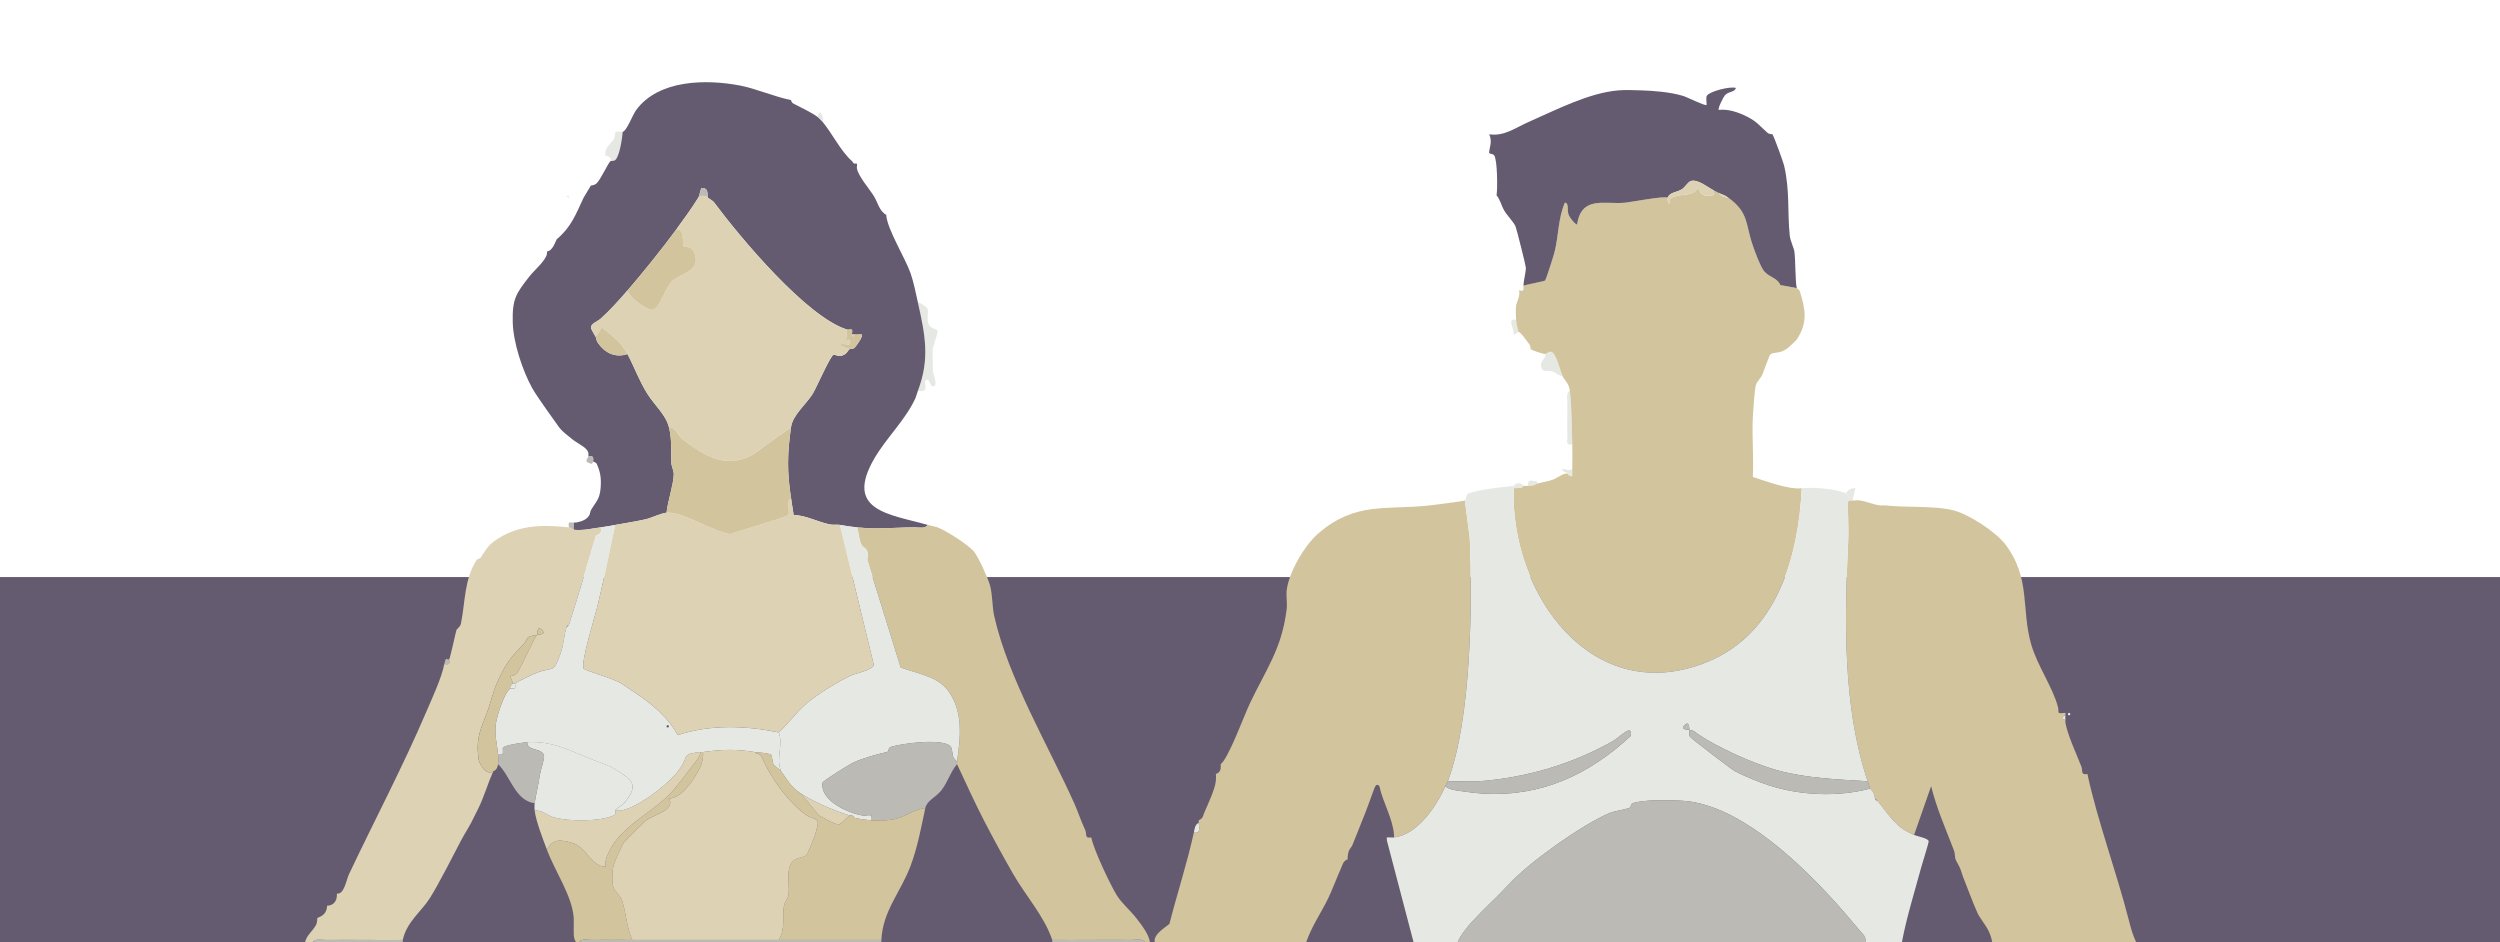 <?xml version="1.0" encoding="UTF-8"?>
<svg xmlns="http://www.w3.org/2000/svg" width="1024" height="386" viewBox="0 0 1024 386">
  <g id="Laag_2" data-name="Laag 2">
    <rect y="236.36" width="1024" height="149.64" fill="#655b70"/>
  </g>
  <g id="Laag_1" data-name="Laag 1">
    <path d="M756,202c.94-1.3,2.42-2.21,4-2l-1,4c-1.82.59-2.76-1.9-3-2Z" fill="#e6e9e3"/>
    <path d="M846,295l-1-.51v-.99l1-.51c-.07.61-.05,1.38,0,2Z" fill="#e6e9e3"/>
    <path d="M847.5,292c.65,0,.65,1,0,1s-.65-1,0-1Z" fill="#e6e9e3"/>
    <path d="M644,182c-3.02.55-1.94-1.53-2-3.47-.14-4.32-.04-8.7,0-13.03.01-1.66-.7-4.55,1-5.5.79,6.37.82,15.37,1,22Z" fill="#e6e9e3"/>
    <path d="M624,199l-.68.83-3.32.17v-1c.13-.01.75-1.27,2.43-1.06,1.03.13,1.48,1.04,1.57,1.06Z" fill="#e6e9e3"/>
    <path d="M630,198c-1.14.27-1.34,1.09-4,1-.49-2.71.86-2.21,3.39-1.86l.61.86Z" fill="#e6e9e3"/>
    <path d="M491,337c.28,2.46.65,4.69-2,4,.34-1.55.39-3.17,2-4Z" fill="#e6e9e3"/>
    <path d="M233,81l-.99-.5.99-.5c-.13.08.1.67,0,1Z" fill="#e6e9e3"/>
    <path d="M376,124c.74-.51,3.63,2.02,3.75,2.2.91,1.3-.42,4.62.72,6.83.81,1.57,3.6,1.78,3.58,2.55-.07,2-1.95,5.76-2.02,8.02s.11,5.26.08,7.91c-.02,1.83,1.56,4.24.88,6.49-2.42,1.49-1.92-4.06-3.99-2-.75.75,2.01,5.17-3,4,4.93-12.99,2.96-22.77,0-36Z" fill="#e6e9e3"/>
    <path d="M255,54c-.11,2.57-1.33,10.17-3.01,11.51-.67.53-1.82.33-1.99.49.85-2.3-2-1.81-2.07-2.55-.3-3.08,2.22-4.46,3.53-6.53.56-.88.36-2.49.66-2.81.45-.48,2.09.05,2.88-.1Z" fill="#e6e9e3"/>
    <path d="M337,48c.13.57-.09,1.36,0,2-.12-.15-1.89-1.91-2-2l.16-1.4.84-.6c.02.11.73.85,1,2Z" fill="#e6e9e3"/>
    <path d="M621,131c.13,1.78.52,3.31,1,5-.48.05-1.69,1.34-1.99,1,.14-2.81-2.98-6.69.99-6Z" fill="#e6e9e3"/>
    <path d="M235,214c.19.85-.13,2.06,0,3-.54-.05-1.43-.94-2-1-.27-2.71.06-1.8,2-2Z" fill="#bbbab5"/>
    <path d="M640,154c-1.82-.11-2.75-1.5-4.56-1.98s-4.12.98-4.27-2.7c-.06-1.54,2.02-2.57,1.84-4.32.43-.03,1.39-1.15,2.38-.9,1.97.5,3.72,7.71,4.62,9.9Z" fill="#e6e9e3"/>
    <path d="M644,192c-.02,1,.02,2,0,3-1.26.43-1.89-.98-2-1-.85-1.06-2.35-.67-2-2,1.43.16,2.73,1.11,4,0Z" fill="#e6e9e3"/>
    <path d="M600,205l2.02,15.48c1.12,27.16.56,74.4-9.02,99.52-.15.38-.67,1.26-1,2-3.6,8.23-11.48,19.91-21,21v-1c-.51-6.85-4.57-13.23-6.01-20-1.1-1.34-1.77.07-2.2,1.27-1.54,4.22-3.08,8.6-4.79,12.73-1.36,3.29-2.61,6.73-4,10-.79,1.86-1.64,1.46-2,5-.03.33.02.67,0,1-1.87.57-2.09,2.26-2.76,3.74-1.81,3.98-3.34,8.35-5.24,12.26-2.91,5.98-6.86,11.64-9,18h-62c-.95-3.55,5.85-7.01,6.02-7.68,3.16-12.3,7.28-24.96,9.98-37.32,2.65.69,2.28-1.54,2-4-.04-.34.08-.97,0-1,1.86-.85,1.66-1.74,2.29-3.18,1.44-3.27,4.35-9.56,4.71-12.82.08-.71.16-2.51,0-3,1.46-.38,2.07-1.52,2-3v-1c3.24-2.47,9.55-19.86,12-25,6.78-14.21,13.01-22.23,15.02-38.48.31-2.53-.3-5.33.04-7.96.93-7.27,7.35-18.3,12.92-23.08,15.28-13.12,27.55-9.48,45.54-11.46,2.06-.23,13.81-1.72,14.48-2.02Z" fill="#d2c49c"/>
    <path d="M759,205c.92-.05,2.14-.12,3,0,1.94.27,5.5,1.7,8,2,.65.08,1.35-.07,2,0,8.77.99,20.19.05,28,2,6.35,1.58,17.47,8.78,21.45,14.05,10.43,13.79,6.36,26.49,10.55,40.95,2.52,8.73,9,17.85,10.94,25.61.63,2.51-.88,2.73,3.06,2.39-.06.3.04.66,0,1l-1,.51v.99l1,.51c.03.33-.05.68,0,1,.88,5.11,4.55,12.86,6.54,18,.63,1.64-.37,3.59,2.46,3,4.1,19.12,11.93,40.18,17,60,.82,3.21,1.57,5.98,3,9h-59c-.2-1.48-.67-2.86-1.26-4.23-1.21-2.75-3.83-5.76-4.74-7.77-1.95-4.3-4.1-10.34-6-15-.35-.87-.58-1.95-1-3-.67-1.67-1.66-3.13-2-4-.31-.79-.18-2.43-.7-3.77-3.31-8.63-7.12-17.28-9.31-26.23l-6.99,20c-7.61-3.01-10.24-8.24-15-14-.31-.37-.53-.79-1-1-.71-3.67-1.6-3.09-2-4-.19-.43-.72-2.17-1-3-10.35-30.49-9.45-66.63-7.98-98.48.24-5.28-.19-10.64-.07-15.92.17-1.02,1.32-.56,2.05-.6Z" fill="#d2c49c"/>
    <path d="M683,81c.1.11,0,3.36.99,2,.16-.22-.47-1.42.69-1.99,4.27-2.12,8.22-.11,10.82-4,.68-.29.22,2.55,2.98,3.02,1.72.29,4.16.74,3.52-2.03.74.36,1.22.55,2,1,.78,1.45,2.46,1.86,4,2,8.39,6.05,6.92,10.83,9.96,19.54.94,2.68,2.98,8.41,4.57,10.43,2.01,2.57,5.64,2.87,6.7,5.76l6.77,1.26c.05.19.98.61,1.2,1.29,2.32,7.4,3.35,12.81-1.2,19.71-.42.63-1.4,1.38-2,2-4.52,4.66-6.85,2.76-8.83,4.17-.48.34-2.67,6.78-3.29,8.21-.67,1.55-2.35,3.14-2.68,4.32-.48,1.75-1.08,10.22-1.22,12.78-.45,8.25.41,16.64-.03,24.91,5.17,1.6,14.56,5.24,20.05,4.61-1.37,28.19-10.15,59.39-38.46,71.04-47.46,19.52-81.01-28.03-79.54-71.04l3.32-.17.68-.83c.62.09,1.34-.02,2,0,2.66.09,2.86-.73,4-1,1.96-.47,4.12-.85,6-1.5,1.72-.59,4.38-2.82,6-2.5.11.02.74,1.43,2,1,.03-.99-.02-2,0-3,.08-3.31.09-6.7,0-10-.18-6.63-.21-15.63-1-22-.39-3.2-2.24-4.17-3-6-.91-2.19-2.65-9.41-4.62-9.9-.99-.25-1.95.87-2.38.9-.94.06-5.58-1.47-6-2-.17-.21-.03-1.26-.55-1.93-.83-1.07-3.61-5.15-4.45-5.07-.48-1.69-.87-3.22-1-5s-.19-4.28,0-6c.05-.46,2.15-4.99,1-6,2.57.24,1.9.04,2-2,1.43-.47,8.56-1.8,8.88-2.11.44-.43,3.51-10.17,3.87-11.63,1.69-6.71,1.45-13.89,4.25-20.25,1.75.11.77,3.07,1.52,4.97.42,1.07,2.24,3.56,3.46,4.03,1.74-11.93,11.09-8.24,19.53-8.98,2.48-.22,16.6-2.97,17.48-2.02Z" fill="#d2c49c"/>
    <path d="M620,199v1c-1.47,43.01,32.08,90.56,79.54,71.04,28.32-11.65,37.09-42.85,38.46-71.04,4.43-.51,13.52.12,18,2,.24.1,1.18,2.59,3,2v1c-.73.04-1.88-.42-2.05.6-.12,5.29.31,10.64.07,15.92-1.47,31.85-2.38,67.99,7.98,98.48-12.4-.77-24.96-1.21-37.01-4.49-9.79-2.67-26.34-10.07-34.06-15.97-.69-.53-1.84-.44-1.93-.54-.13-.15.11-4.11-2-2s1.89,1.83,2,2c.2.29-.43,1.92.2,2.75.71.94,16.8,13.24,18.42,14.13,3.39,1.86,10.32,4.66,14.13,5.87,12.96,4.11,28.12,4.76,41.25,1.25.4.91,1.29.33,2,4,.1.52.41.98,1,1,4.76,5.76,7.39,10.99,15,14,1.69.67,5.73,1.33,5.98,2.55.11.53-2.53,8.77-2.98,10.45-2.77,10.26-6.04,20.57-8,31h-15c.46-2.35-.75-3.04-1.98-4.52-4.42-5.31-8.69-10.26-13.04-14.93-14.5-15.54-38.17-37.57-60.43-38.6-5.13-.24-15.3-.52-19.85,1.08-.9.32-.49,1.64-1.39,1.94-2.37.78-6.26,1.22-8.57,2.26-11.45,5.12-32.45,19.95-40.85,29.13-4.31,4.7-10.15,9.95-14.9,15.12-1.89,2.06-4.96,5.89-5.98,8.52h-18l-10.91-41.6-.09-1.39c.98-.08,2.02.11,3,0,9.52-1.09,17.4-12.77,21-21,1.15,1.24,3.93,1.68,5.58,1.92,2.86.42,7.04.96,9.87,1.13,24,1.43,43.62-7.95,60.48-23.62,1.04-5.5-4.88.73-7.04,1.96-17.13,9.73-35.94,15.19-55.37,16.63l-12.52-.02c9.58-25.12,10.14-72.37,9.02-99.52l-2.02-15.48c.45-.2.31-2.53,1.71-3,4.8-1.63,13.15-2.43,18.29-3Z" fill="#e6e9e3"/>
    <path d="M597,386c1.02-2.64,4.09-6.47,5.98-8.52,4.75-5.17,10.6-10.42,14.9-15.12,8.4-9.17,29.4-24,40.85-29.13,2.32-1.04,6.2-1.48,8.57-2.26.9-.3.49-1.62,1.39-1.94,4.55-1.6,14.72-1.32,19.85-1.08,22.26,1.04,45.93,23.06,60.43,38.6,4.35,4.66,8.62,9.62,13.04,14.93,1.23,1.48,2.45,2.17,1.98,4.52h-167Z" fill="#bbbab5"/>
    <path d="M692,299c-.11-.16-4.14.14-2-2s1.87,1.85,2,2c.09.1,1.24.02,1.93.54,7.72,5.9,24.27,13.29,34.06,15.97,12.05,3.28,24.61,3.73,37.01,4.49.28.83.81,2.57,1,3-13.13,3.51-28.28,2.86-41.25-1.25-3.82-1.21-10.74-4.01-14.13-5.87-1.62-.89-17.72-13.19-18.42-14.13-.62-.83,0-2.45-.2-2.75Z" fill="#bbbab5"/>
    <path d="M593,320l12.52.02c19.43-1.44,38.24-6.91,55.37-16.63,2.16-1.23,8.08-7.47,7.04-1.96-16.86,15.68-36.47,25.05-60.48,23.62-2.83-.17-7.01-.71-9.87-1.13-1.65-.24-4.43-.68-5.58-1.92.33-.74.85-1.62,1-2Z" fill="#bbbab5"/>
    <path d="M769,328c-.59-.02-.9-.48-1-1,.47.21.69.63,1,1Z" fill="#bbbab5"/>
    <path d="M672,37c5.63.2,11.79.66,17.26,2.24,1.75.51,9.24,4.28,9.74,3.76.14-1.14-.42-2.99.16-3.84,1.19-1.75,9.4-3.89,11.84-3.15-.36,1.85-2.98,1.31-4.48,3.02-.66.75-3.02,5.5-2.52,5.98,3.96-.47,8.17,1.04,11.69,2.81,4,2.01,5.22,3.9,8.37,6.65.62.54,1.79.4,1.93.54.48.48,4.41,11.22,4.76,12.74,2.41,10.13,1.33,18.93,2.32,28.67.22,2.19,1.71,5.14,1.91,6.59.53,3.83.31,12.6,1,15l-6.77-1.26c-1.06-2.89-4.69-3.2-6.7-5.76-1.58-2.02-3.63-7.75-4.57-10.43-3.04-8.71-1.57-13.49-9.96-19.54-1.93-1.39-2.74-1.28-4-2-.78-.45-1.26-.64-2-1-2.21-1.08-6.47-4.69-9.32-3.89-1.3.36-2.42,2.51-3.71,3.36-2.06,1.36-4.95,1.12-5.97,3.53-.88-.95-14.99,1.8-17.48,2.02-8.44.74-17.79-2.95-19.53,8.98-1.22-.47-3.04-2.96-3.46-4.03-.75-1.9.23-4.86-1.52-4.97-2.8,6.37-2.56,13.55-4.25,20.25-.37,1.46-3.43,11.2-3.87,11.63-.33.32-7.45,1.64-8.88,2.11.12-2.57,1.07-5.65.99-7.43-.04-.89-3.78-15.8-4.22-16.84-.77-1.8-3.33-4.33-4.58-6.42s-1.67-4.51-3.19-6.31c.44-2.78.35-14.43-.97-16.36-.56-.82-2.13-.44-2.08-1.2.16-2.32,1.4-4.29.05-7.44,6.18.92,10.78-2.72,16-5,11.13-4.87,24.85-12.05,37-13,2.79-.22,6.16-.1,9,0Z" fill="#655b70"/>
    <path d="M702,78c.64,2.77-1.8,2.32-3.52,2.03-2.76-.47-2.3-3.31-2.98-3.02-2.6,3.89-6.55,1.88-10.82,4-1.15.57-.53,1.77-.69,1.99-.99,1.36-.89-1.89-.99-2,1.02-2.41,3.91-2.16,5.97-3.53,1.28-.85,2.4-3,3.71-3.36,2.85-.79,7.11,2.81,9.32,3.89Z" fill="#ddd2b4"/>
    <path d="M708,81c-1.54-.14-3.22-.55-4-2,1.26.72,2.07.61,4,2Z" fill="#ddd2b4"/>
    <path d="M403,336l-6.24,27.26c-2.59,7.75-5.21,15.38-8.76,22.74h-27v-1c.59-12.04,8.03-19.66,12.02-30.48,2.89-7.84,4.23-15.45,5.98-23.52.67-3.1,4.24-4.38,6.42-7.08,2.75-3.39,3.83-7.66,6.58-10.92,3.51,7.55,7.28,15.77,11,23Z" fill="#655b70"/>
    <path d="M184,270c.23,2.13.13,2.23-2,2,.72-3.82,1.3-1.26,2-2Z" fill="#bbbab5"/>
    <path d="M303,35c6.42,1.23,14.18,4.6,21,6,.12.63.44,1.13,1.01,1.44,2.8,1.5,7.62,3.68,9.99,5.56.11.09,1.88,1.85,2,2,3.78,4.54,7.56,12.18,12,16,.29.25.46.87,1,1h1c.14.56-.11,1.37,0,2,.55,3.18,5.1,8.34,7.03,11.47,1.5,2.46,2.16,6.02,4.97,7.53.33,5.84,7.86,17.78,10,24,1.23,3.57,2.16,8.23,3,12,2.96,13.23,4.93,23.01,0,36-.39,1.03-.79,2.54-1,3-3.99,8.86-11.85,16.21-16.81,24.69-12.67,21.66,6.28,22.89,21.81,27.31-.95,1.7-3.84.99-5.5,1-8.8.06-14.53.93-23.5,0-2.62-.27-4.44-.54-7-1-1.21-.22-2.71.11-4.25-.22-4.77-1.01-9.7-3.7-14.68-3.85l-1.07-6.93c-1.67-10.88-1.53-18.09,0-29,.72-5.1,6.07-9.23,8.85-13.65,1.6-2.55,7.34-15.94,8.62-16.03.91-.06,1.78.85,3.56.28,1.9-.6,2.17-1.99,2.98-2.6.25-.19,1.36.06,1.97-.51.86-.82,3.66-4.86,3.03-5.48-.98-.09-2.03.12-3,0-.33-.04-.97.08-1,0-.17-.4.3-1.54-.07-1.92s-1.44.07-1.93-.08c-16.56-5.08-43.81-37.72-54.48-52.05-.65-.88-2.46-1.8-2.52-1.95-.49-1.18.54-3.98-2.49-4.01-.64,0-.81,2.81-1.51,4.01-1.75,3.03-6.74,9.92-9,13-5.55,7.56-13.73,17.76-20,25-3.4,3.92-7.1,8.06-10.97,11.53-1.35,1.21-4.24,2.06-3.93,3.82.13.77,1.39,2.63,1.91,3.65.31.61.17,1.4.94,2.51,2.88,4.13,7.16,6.16,12.06,4.49,2.83,5.33,4.84,11.03,8.18,16.32,2.97,4.7,7.62,8.67,8.82,13.68s.82,9.34.97,14.52c.05,1.68,1.07,3.17.99,4.89-.21,4.57-2.46,10.81-2.96,15.6-2.18.17-6.24,2.18-8.76,2.74-4.06.9-8.16,1.54-12.24,2.26-2.09.37-3.82.72-6,1-3.89.49-6.68,1.36-11,1-.13-.94.19-2.15,0-3,.34-.03.7.06,1,0,1.73-.37,3.2-.69,4.56-1.97s1-2.27,1.44-3.03c2.1-3.67,3.67-4.33,4.02-9.48.25-3.66-.1-6.15-1.58-9.47-.3-.68-1.3-.84-1.44-1.05-.34-.5.91-2.65-2-2,.07-.29-.03-.66,0-1,.18-2.45-4.32-4.26-6.49-6.01-1.76-1.42-4.24-3.23-5.51-4.99-1.52-2.1-3.43-4.76-5-7s-4.92-7.04-6-9c-4.02-7.26-7.8-18.72-8-27-.23-9.69,1.36-11.81,7-19,1.82-2.32,6.51-6.26,7-9,.05-.26.06-.75,0-1,2.47-.2,3.75-4.79,4-5,5.89-4.99,7.66-9.82,11-17,.13-.28,2.82-4.75,3-5,.08-.11,1.44.01,2.44-1.01,1.65-1.69,4.61-8.11,5.56-8.99.17-.16,1.33.04,1.99-.49,1.68-1.34,2.9-8.94,3.01-11.51,1.7-.33,4.07-6.95,5.55-8.95,9.16-12.45,28.59-12.7,42.45-10.05Z" fill="#655b70"/>
    <path d="M219,329c-.12.8-.1,2.17,0,3,.51,4.38,3.38,11.65,5,16,3.39,9.1,10.39,18.98,11,28-2.94-1.19-6.41-3.64-8.93-5.57-2.68-2.05-3.61-4.68-7.07-5.43-.06-.6.16-1.84,0-2-.14-.14-1.41.04-2,0-.33-.02-.67.01-1,0-.38-1.46-1.53-2.07-3-2,.03-.33-.04-.67,0-1,.01-.12,1.49-.36.57-1.96-7.44-7.83-13.37-17.12-17.57-27.04,2.15-4.32,4-10.49,6-15,.16-.36,1.59-.22,2-3,5.14,4.8,6.89,14.91,15,16Z" fill="#655b70"/>
    <path d="M290,81c-1.33-1.05-2.65-1.07-4,0,.69-1.2.87-4.01,1.51-4.01,3.03.02,2.01,2.82,2.49,4.01Z" fill="#bbbab5"/>
    <path d="M241,187c2.91-.65,1.66,1.5,2,2l-.51,1c-3.86-.74-1.71-2.1-1.49-3Z" fill="#bbbab5"/>
    <path d="M350,67c-.54-.13-.71-.75-1-1l1,1Z" fill="#e6e9e3"/>
    <path d="M384,216c3.39,1.26,12.85,7.25,15,10,1.86,2.38,5.76,10.9,6.56,13.94,1.01,3.87.83,8.63,1.66,12.34,5.63,25.23,22.2,53.17,32.78,76.72,1.56,3.48,2.75,7.25,4.52,11.02.73,1.54-.37,3.58,2.48,2.98.77,4.6,7.84,19.59,10.57,23.93,1.91,3.02,5.65,6.26,7.86,9.14,1.99,2.6,5.28,6.69,5.57,9.93h-2c-.95-1.7-3.83-.99-5.5-1-10.83-.1-21.68.08-32.5,0-3.37-9.89-10.74-17.85-16-27-3.87-6.73-8.47-15.14-12-22-3.72-7.23-7.49-15.45-11-23-.13-.27.13-.73,0-1,1.43-9.85,2.64-20.41-3.55-28.95-4.48-6.19-12.92-7.09-19.53-9.66l-13.7-44.1c.93-4.93-1.43-4.62-2.24-5.92-1.1-1.74-1.18-5.28-1.97-7.37,8.97.93,14.7.06,23.5,0,1.66-.01,4.55.7,5.5-1,1.25.36,3.21.71,4,1Z" fill="#d2c49c"/>
    <path d="M233,216c.57.06,1.46.95,2,1,4.32.36,7.11-.51,11-1,1.13,2.99-1.73,2.85-1.98,3.69-3.59,12.07-7.11,24.27-11.02,36.31-.02.07-.65-.1-1,1-.86,2.66-1.12,7.06-2.26,10.24-3.19,8.93-2.65,5.61-9.76,8.24-1.39.51-8.67,3.91-8.98,4.52h-1c.1-.88-1.13-2.76-.95-2.91.48-.41,1.87-.13,2.86-1.66,2.05-3.16,6.41-13.34,8.08-15.43.12-.16,4.13.13,2-2s-1.87,1.84-2,2c-.18.23-3.27.37-3.84,1.22-1.54,2.3-.3,1.35-3.19,4.23-4.66,4.65-6.85,8.51-9.51,14.54-1.6,3.64-2.32,7.35-3.75,11.24-2.77,7.53-4.77,10.37-3.77,19.33.24,2.14,3.08,7.32,6.05,5.45-2,4.51-3.85,10.68-6,15-.93,1.87-2.08,4.21-3,6s-2.72,4.59-4,7c-3.76,7.09-8.95,17.58-13,24-3.3,5.23-9.47,9.69-11,17-10.48.08-21-.11-31.5,0-1.67.02-4.55-.7-5.5,1h-3c.41-2.74,3.04-4.54,4.44-7.1.6-1.1.47-2.78.56-2.9.21-.28,3.88-.78,4-5,2.39-.09,3.88-1.65,4-4,.02-.31.05-.7,0-1,2.98.53,3.84-5.55,5-8,10.51-22.21,22.12-44.12,31.76-66.74,2.36-5.53,6.18-13.65,7.24-19.26,2.13.23,2.23.13,2-2,.43-.45,2.54-10.48,3-12,.09-.3,1.52-1.15,1.83-2.64,1.8-8.81,1.28-18.06,6.48-26.09.2-.3,1.21-.33,1.66-.99,1.6-2.34,2.75-4.57,5.03-6.28,9.41-7.08,19.93-7.22,31-6Z" fill="#ddd2b4"/>
    <path d="M288,308c.13,2.1-.31,4.4-1.22,6.29-2.08,4.32-7.55,12.98-12.8,12.72,2.89,4.66-6.13,6.69-9.3,8.99-.74.54-8.53,8.28-9.16,9.02-.47.56-3.77,7.9-4.07,8.93-.68,2.34-.88,7.05-.25,9.34.46,1.69,2.91,3.51,3.56,5.44,1.69,5.04,1.91,11.25,4.24,16.26-5.49,0-11-.06-16.5,0-1.67.02-4.55-.7-5.5,1h-1c-1.31-1.8-.93-3.94-1-6-.04-1.33.09-2.68,0-4-.61-9.02-7.61-18.9-11-28,2.65-4.61,5.39-4.04,10.29-2.79,5.39,1.38,8.01,9.81,13.71,9.8-.17-1.69.11-3.17.77-4.73,5.11-12.04,18.02-16.81,26.25-25.75,2.62-2.84,5.93-7.39,8.4-10.6,1.32-1.71,3.25-3.79,3.58-5.92.33-.04.67.04,1,0Z" fill="#d2c49c"/>
    <path d="M259,385c19.98-.02,40.02,0,60,0h42v1h-124c.95-1.7,3.83-.98,5.5-1,5.5-.06,11.01,0,16.5,0Z" fill="#bbbab5"/>
    <path d="M469,386h-38v-1c10.82.07,21.67-.1,32.5,0,1.67.01,4.55-.7,5.5,1Z" fill="#bbbab5"/>
    <path d="M165,385v1h-37c.95-1.7,3.83-.98,5.5-1,10.5-.11,21.02.09,31.5,0Z" fill="#bbbab5"/>
    <path d="M351,216c.79,2.09.87,5.62,1.97,7.37.82,1.3,3.18.99,2.24,5.92l13.7,44.1c6.62,2.57,15.05,3.47,19.53,9.66,6.19,8.54,4.98,19.1,3.55,28.95-.16-.34-1.08-.88-1.53-1.92-.53-1.22-.25-2.93-.96-4.09-2.38-3.87-20.49-1.5-24.82.03-.93.33-.48,1.77-1.34,1.98-4.4,1.06-9.33,2.35-13.61,4.24-1.66.73-12.68,7.59-12.8,8.35-1.16,7.33,10.6,12.59,16.54,13.45,1.86.27,4.07-1.3,3.52,1.96-1.85-.11-5.22-.6-7-1-.07-.02-.13-.76-1-1-.31-.09-.7.09-1,0-6.28-1.93-14.52-5.43-20-9-4.36-2.83-5.37-5.52-8-9-2.42-5.61.98-10.35-1-16,3.94-3.54,6.94-8.04,10.98-11.52,4.82-4.16,12.58-8.86,18.32-11.68,2.26-1.11,9.01-2.24,9.63-4.44l-13.93-57.36c2.56.46,4.38.73,7,1Z" fill="#e6e9e3"/>
    <path d="M392,312c.13.27-.13.73,0,1-2.74,3.26-3.83,7.54-6.58,10.92-2.19,2.7-5.75,3.97-6.42,7.08-5.06.56-8.51,3.98-13.75,4.75-2.63.39-5.61.41-8.25.25.55-3.25-1.65-1.68-3.52-1.96-5.95-.87-17.7-6.12-16.54-13.45.12-.76,11.14-7.62,12.8-8.35,4.28-1.89,9.21-3.18,13.61-4.24.86-.21.41-1.65,1.34-1.98,4.33-1.53,22.44-3.91,24.82-.03.71,1.16.42,2.86.96,4.09.46,1.04,1.38,1.58,1.53,1.92Z" fill="#bbbab5"/>
    <path d="M252,215c-2.3,11.08-4.61,22.2-7.26,33.24-.95,3.97-7.11,23.57-5.64,25.66.44.62,11.64,4.04,14.14,5.36,2.26,1.19,4.51,2.9,6.67,4.33,6.95,4.62,13.66,10.07,17.7,17.5,13.39-4.4,27.73-3.91,41.39-1.08,1.98,5.65-1.42,10.39,1,16-.89-1.18-2.84-2.31-3.03-2.64-.69-1.23-.71-3.77-1.14-4.19-.75-.75-5.4-.93-6.84-1.16-7.64-1.23-13.07-1.06-21,0-.33.04-.67-.04-1,0-7.71.84-4.88,1.39-8.15,6.35-3.96,5.99-14.6,14.09-21.3,16.7-1.79.7-3.61,1.14-5.55.95.71-1.25,2.56-1.77,3.55-2.95,6.19-7.45,3.89-9.35-3.3-13.8-3.07-1.9-5.84-2.66-9.07-3.92-9.38-3.68-16.6-7.93-27.18-7.32-1.93.11-8.8,1.08-9.88,2.16-.68.68,1.1,3.6-2.12,2.84-.35-4.36-1.48-7.61-.92-12.42.34-2.95,3.53-13.16,5.92-14.58.28-.17,1.38.34,1.87-.14.45-.45-.02-1.56.13-1.86.32-.61,7.6-4,8.98-4.52,7.1-2.64,6.57.69,9.76-8.24,1.14-3.19,1.4-7.58,2.26-10.24l1-1c3.91-12.04,7.43-24.24,11.02-36.31.25-.84,3.1-.69,1.98-3.69,2.18-.28,3.91-.63,6-1ZM273.5,297c-.65,0-.65,1,0,1s.65-1,0-1Z" fill="#e6e9e3"/>
    <path d="M220,260c.12-.16-.11-4.1,2-2s-1.87,1.84-2,2c-1.67,2.09-6.03,12.27-8.08,15.43-.99,1.53-2.39,1.25-2.86,1.66-.18.15,1.05,2.03.95,2.91-.01.11-1.35,1.04-1,2-2.4,1.42-5.58,11.62-5.92,14.58-.56,4.81.57,8.07.92,12.42.09,1.14.16,2.92,0,4-.41,2.78-1.84,2.64-2,3-2.97,1.87-5.82-3.31-6.05-5.45-.99-8.96,1-11.8,3.77-19.33,1.43-3.88,2.14-7.6,3.75-11.24,2.66-6.03,4.84-9.89,9.51-14.54,2.89-2.88,1.64-1.93,3.19-4.23.57-.85,3.66-.99,3.84-1.22Z" fill="#d2c49c"/>
    <path d="M211,280c-.16.3.32,1.41-.13,1.86-.48.48-1.58-.03-1.87.14-.35-.96.99-1.89,1-2h1Z" fill="#e6e9e3"/>
    <path d="M232,257c.35-1.1.98-.93,1-1l-1,1Z" fill="#bbbab5"/>
    <path d="M309,308c1.43.23,6.09.41,6.84,1.16.43.43.45,2.97,1.14,4.19.19.33,2.14,1.47,3.03,2.64,2.63,3.48,3.64,6.17,8,9l7.46,9.04c1.88.85,7.27,4.33,8.53,3.52s2.72-2.6,4.01-3.56c.3.09.69-.09,1,0l1,1c1.78.4,5.15.89,7,1,2.65.16,5.62.14,8.25-.25,5.23-.77,8.69-4.19,13.75-4.75-1.75,8.08-3.08,15.69-5.98,23.52-3.99,10.81-11.43,18.44-12.02,30.48h-42c2.92-4.75,1.19-9.71,2.19-14.31.3-1.36,1.51-2.49,1.78-4.22.65-4.27-1.65-11.66,2.63-14.37,1.45-.92,3.91-.82,4.91-2.09.24-.3,2.68-6.09,2.99-7.01.45-1.33,1.72-5.43,1.45-6.4-.4-1.46-3.1-1.59-4.48-2.58-7.57-5.38-14.91-15.61-18.32-23.65-.96-2.27-1.86-.94-3.15-2.38Z" fill="#d2c49c"/>
    <path d="M309,308c1.29,1.44,2.19.12,3.15,2.38,3.41,8.04,10.75,18.27,18.32,23.65,1.38.98,4.08,1.11,4.48,2.58.27.97-1,5.06-1.45,6.4-.31.92-2.75,6.71-2.99,7.01-1,1.27-3.47,1.17-4.91,2.09-4.27,2.71-1.97,10.1-2.63,14.37-.27,1.74-1.48,2.86-1.78,4.22-1,4.59.73,9.56-2.19,14.31-19.98,0-40.02-.02-60,0-2.33-5.01-2.56-11.22-4.24-16.26-.65-1.94-3.1-3.75-3.56-5.44-.62-2.29-.43-7,.25-9.34.3-1.03,3.59-8.37,4.07-8.93.63-.74,8.42-8.49,9.16-9.02,3.17-2.3,12.19-4.33,9.3-8.99,5.25.26,10.72-8.41,12.8-12.72.91-1.89,1.34-4.19,1.22-6.29,7.93-1.06,13.36-1.23,21,0Z" fill="#ddd2b4"/>
    <path d="M287,308c-.32,2.14-2.26,4.21-3.58,5.92-2.47,3.21-5.78,7.76-8.4,10.6-8.23,8.94-21.15,13.71-26.25,25.75-.66,1.56-.94,3.05-.77,4.73-5.69.02-8.31-8.42-13.71-9.8-4.9-1.25-7.64-1.82-10.29,2.79-1.62-4.35-4.49-11.62-5-16,3.02-.32,5.11,1.97,7.74,2.76,5.93,1.77,19.03,1.83,24.62-.74,1.3-.6.38-1.56.64-2.02,1.94.18,3.76-.26,5.55-.95,6.7-2.61,17.34-10.71,21.3-16.7,3.27-4.96.45-5.51,8.15-6.35Z" fill="#ddd2b4"/>
    <path d="M324,204l1.07,6.93c4.98.15,9.91,2.84,14.68,3.85,1.54.33,3.04,0,4.25.22l13.93,57.36c-.62,2.19-7.37,3.33-9.63,4.44-5.74,2.81-13.5,7.51-18.32,11.68-4.03,3.48-7.04,7.98-10.98,11.52-13.66-2.83-28-3.31-41.39,1.08-4.04-7.42-10.75-12.87-17.7-17.5-2.16-1.43-4.41-3.14-6.67-4.33-2.5-1.31-13.71-4.74-14.14-5.36-1.47-2.09,4.69-21.69,5.64-25.66,2.65-11.04,4.96-22.16,7.26-33.24,4.08-.72,8.18-1.36,12.24-2.26,2.52-.56,6.58-2.57,8.76-2.74,6.59-.53,19,7.91,26.29,8.76,2.96-1.32,22.89-6.85,23.61-7.86.83-1.17-1.12-5.71,1.1-6.9Z" fill="#ddd2b4"/>
    <path d="M290,81c.06.15,1.87,1.07,2.52,1.95,10.67,14.34,37.91,46.97,54.48,52.05l-.52,4.8c2-1.76,1.94.88,1.52,1.2-.57.44-4-.7-4.01.5l4.01,1.5c-.81.62-1.08,2-2.98,2.6-1.78.56-2.65-.35-3.56-.28-1.27.09-7.02,13.48-8.62,16.03-2.78,4.43-8.13,8.55-8.85,13.65l-16.06,11.44c-9.14,4.73-16.39,1.81-24.35-3.56-.49-.33-4.07-3-4.29-3.18-1.55-1.32-2.73-4.8-5.31-4.7-1.19-5.01-5.84-8.99-8.82-13.68-3.35-5.29-5.35-10.99-8.18-16.32s-6.11-7.25-10.5-10.99l-2.5,3.99c-.51-1.02-1.77-2.88-1.91-3.65-.31-1.76,2.58-2.61,3.93-3.82,3.87-3.47,7.57-7.6,10.97-11.53.49,2.79,8.26,8.34,10.37,7.88,2.95-.64,5.12-9.22,8.1-11.92,3.4-3.07,11.52-3.61,9.1-11.01-1.19-3.63-3.86-2.5-4.43-3.1-.86-.91.43-7.66-3.14-6.86,2.26-3.08,7.25-9.97,9-13,1.35-1.07,2.67-1.05,4,0Z" fill="#ddd2b4"/>
    <path d="M274,175c2.57-.1,3.75,3.38,5.31,4.7.22.18,3.8,2.85,4.29,3.18,7.96,5.37,15.21,8.29,24.35,3.56l16.06-11.44c-1.53,10.91-1.67,18.12,0,29-2.22,1.2-.26,5.73-1.1,6.9-.72,1.01-20.65,6.55-23.61,7.86-7.29-.85-19.7-9.29-26.29-8.76.51-4.78,2.75-11.03,2.96-15.6.08-1.71-.94-3.2-.99-4.89-.15-5.18.26-9.33-.97-14.52Z" fill="#d2c49c"/>
    <path d="M277,94c3.56-.8,2.28,5.95,3.14,6.86.56.6,3.24-.54,4.43,3.1,2.42,7.4-5.7,7.94-9.1,11.01-2.99,2.69-5.15,11.28-8.1,11.92-2.1.45-9.88-5.09-10.37-7.88,6.27-7.24,14.45-17.44,20-25Z" fill="#d2c49c"/>
    <path d="M257,145c-4.9,1.67-9.18-.36-12.06-4.49-.78-1.11-.64-1.91-.94-2.51l2.5-3.99c4.39,3.74,7.7,5.73,10.5,10.99Z" fill="#d2c49c"/>
    <path d="M347,135c.49.15,1.56-.29,1.93.08s-.09,1.52.07,1.92l.5.99.5-.99c.96.12,2.02-.09,3,0,.63.63-2.17,4.67-3.03,5.48-.61.58-1.72.33-1.97.51l-4.01-1.5c0-1.2,3.44-.07,4.01-.5.42-.32.47-2.96-1.52-1.2l.52-4.8Z" fill="#d2c49c"/>
    <path d="M349,137c.03.08.67-.04,1,0l-.5.99-.5-.99Z" fill="#ddd2b4"/>
    <path d="M348,334c-1.29.96-2.81,2.78-4.01,3.56s-6.65-2.67-8.53-3.52l-7.46-9.04c5.48,3.57,13.72,7.07,20,9Z" fill="#ddd2b4"/>
    <path d="M350,335l-1-1c.87.24.93.98,1,1Z" fill="#ddd2b4"/>
    <path d="M216,304c10.59-.61,17.8,3.64,27.18,7.32,3.23,1.27,6,2.02,9.07,3.92,7.18,4.46,9.48,6.35,3.3,13.8-.99,1.19-2.84,1.71-3.55,2.95-.26.46.66,1.42-.64,2.02-5.59,2.57-18.69,2.51-24.62.74-2.64-.79-4.72-3.07-7.74-2.76-.1-.83-.12-2.2,0-3,.52-3.57,1.52-7.3,2.09-11.42.27-1.95,1.98-6.72,1.75-7.97-.63-3.44-7.26-1.84-6.84-5.62Z" fill="#e6e9e3"/>
    <path d="M216,304c-.43,3.78,6.21,2.17,6.84,5.62.23,1.25-1.48,6.02-1.75,7.97-.56,4.11-1.56,7.85-2.09,11.42-8.11-1.09-9.86-11.2-15-16,.16-1.08.09-2.86,0-4,3.22.76,1.44-2.16,2.12-2.84,1.08-1.08,7.95-2.05,9.88-2.16Z" fill="#bbbab5"/>
  </g>
</svg>